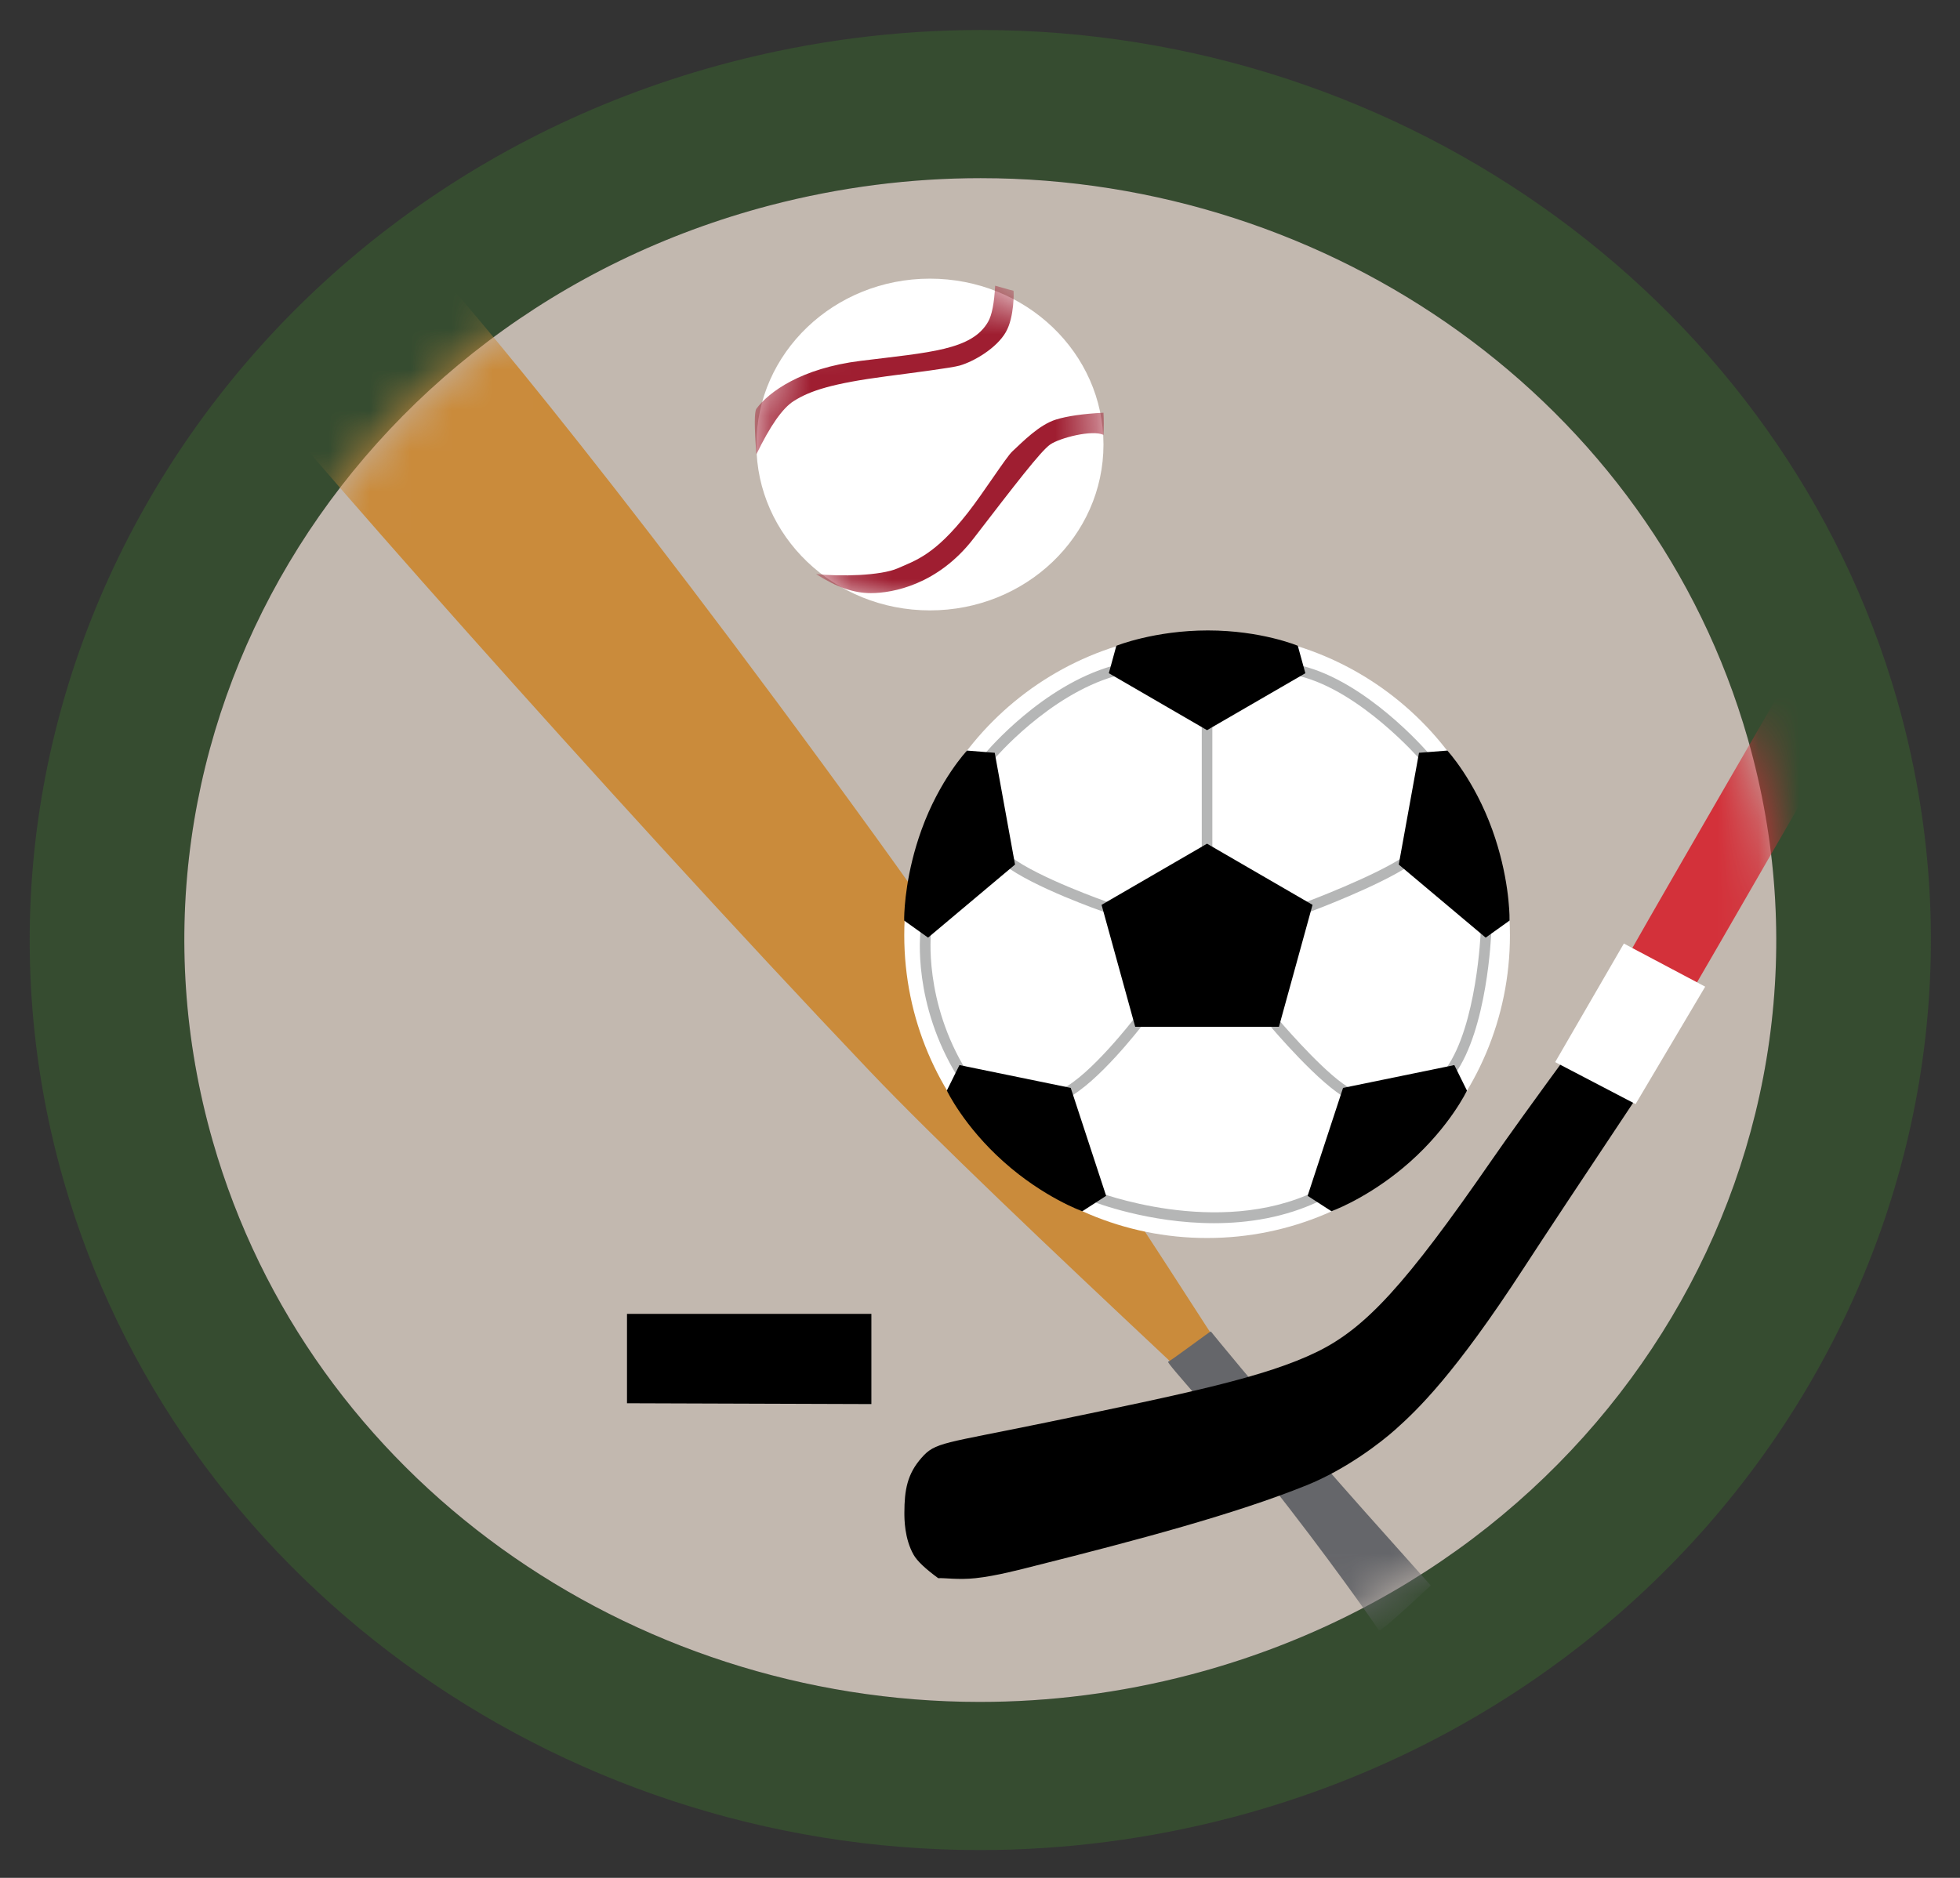 <?xml version="1.0" encoding="UTF-8"?>
<svg width="48px" height="46px" viewBox="0 0 48 46" version="1.1" xmlns="http://www.w3.org/2000/svg" xmlns:xlink="http://www.w3.org/1999/xlink">
    <rect x="0" y="0" width="48" height="46" fill="#333333" stroke="none"/>
    <!-- Generator: Sketch 57.1 (83088) - https://sketch.com -->
    <title>3 Scout/_Media/PAB/Icons/Colour/Year-round Fitness</title>
    <desc>Created with Sketch.</desc>
    <defs>
        <path d="M42.246,17.545 C45.088,27.485 38.976,37.747 28.596,40.468 C26.874,40.92 25.141,41.136 23.437,41.136 C14.874,41.136 7.024,35.69 4.652,27.399 C1.812,17.461 7.923,7.199 18.302,4.476 C20.024,4.026 21.757,3.81 23.459,3.81 C32.023,3.81 39.874,9.256 42.246,17.545 Z" id="path-1"></path>
        <ellipse id="path-3" cx="4.427" cy="4.197" rx="4.25" ry="4.063"></ellipse>
    </defs>
    <g id="Media-Export" stroke="none" stroke-width="1" fill="none" fill-rule="evenodd">
        <g id="PAB" transform="translate(-895, -1074)">
            <g id="Scout-Colour" transform="translate(2.848, 1022)">
                <g id="Scout/PAB/Colour/Year-round-Fitness" transform="translate(892.71, 52.554)">
                    <g id="Scout/PAB/Bits/Colour/Border" fill="#364C30" fill-rule="nonzero">
                        <path d="M23.461,0.181 C33.91,0.181 43.138,6.929 45.901,16.588 C49.29,28.439 41.976,40.723 29.596,43.97 C27.583,44.497 25.51,44.765 23.437,44.765 C12.988,44.765 3.76,38.018 0.997,28.357 C-2.39,16.506 4.924,4.222 17.302,0.976 C19.317,0.449 21.388,0.181 23.461,0.181 Z M23.459,3.81 C21.757,3.81 20.024,4.026 18.302,4.476 C7.923,7.199 1.812,17.461 4.652,27.399 C7.024,35.69 14.874,41.136 23.437,41.136 C25.141,41.136 26.874,40.92 28.596,40.468 C38.976,37.747 45.088,27.485 42.246,17.545 C39.874,9.256 32.023,3.81 23.459,3.81 Z" id="Border"></path>
                    </g>
                    <mask id="mask-2" fill="white">
                        <use xlink:href="#path-1"></use>
                    </mask>
                    <use id="Scout-Mask" fill="#C2B8AF" fill-rule="evenodd" xlink:href="#path-1"></use>
                    <g id="Icons/PAB/Colour/Year-round-Sports" mask="url(#mask-2)">
                        <g transform="translate(5.177, 3.723)">
                            <g id="baseball-bat" stroke-width="1" fill="none" fill-rule="evenodd" transform="translate(0, 1.171)">
                                <path d="M28.726,33.39 C26.449,30.713 24.811,28.599 23.812,27.048 C21.191,22.98 18.562,18.992 15.686,15.017 C8.956,5.718 4.928,1.06 4.534,0.737 C4.259,0.512 2.815,-0.666 1.146,0.523 C-0.523,1.711 0.028,3.194 0.361,3.822 C0.684,4.432 9.155,14.052 15.558,20.783 C17.155,22.461 19.971,25.132 22.87,27.852 C25.368,30.196 26.944,32.007 27.721,33.39 L28.726,33.39 Z" id="Baseball-Bat-Bat" fill="#CA8B3B" fill-rule="nonzero"></path>
                                <path d="M29.304,33.39 C28.024,31.96 27.141,30.966 26.657,30.407 C24.897,28.377 24.013,27.285 23.918,27.167 C23.909,27.156 22.949,27.881 22.872,27.908 C22.815,27.928 24.098,29.305 25.339,30.861 C26.7,32.568 28.032,34.468 28.032,34.488 C28.032,34.547 28.456,34.181 29.304,33.39 Z" id="Baseball-Bat-Handhold" fill="#65666A" fill-rule="nonzero"></path>
                            </g>
                            <g id="hockey-stick" stroke-width="1" fill="none" fill-rule="evenodd" transform="translate(16.345, 0)">
                                <path d="M29.59,2.241 L28.05,1.395 C21.133,13.314 17.684,19.281 17.703,19.296 C17.772,19.349 19.304,20.02 19.34,20.021 C19.354,20.021 22.771,14.094 29.59,2.241 Z" id="Hockey-Stick-Handle" fill="#D3313A" fill-rule="nonzero"></path>
                                <path d="M9.916,32.107 C10.893,31.713 11.745,31.052 12.092,30.741 C12.63,30.26 13.535,29.404 15.247,26.768 C15.717,26.045 16.687,24.579 18.159,22.369 C17.098,21.595 16.533,21.254 16.464,21.348 C15.501,22.661 14.828,23.596 14.443,24.154 C12.342,27.194 11.363,28.255 10.177,28.836 C8.911,29.455 7.027,29.845 3.615,30.553 C1.003,31.094 0.83,31.042 0.485,31.437 C0.139,31.831 0.069,32.22 0.068,32.78 C0.068,32.925 0.068,33.412 0.295,33.81 C0.379,33.959 0.58,34.15 0.897,34.382 C1.048,34.371 1.391,34.427 1.808,34.382 C2.319,34.328 2.93,34.164 3.298,34.071 C5.759,33.453 8.184,32.807 9.916,32.107 Z" id="Hockey-Stick-Head" fill="#000000" fill-rule="nonzero"></path>
                                <polygon id="Hockey-Stick-Detail" fill="#FFFFFF" points="19.68 19.892 17.688 18.836 16.006 21.74 17.975 22.768"></polygon>
                                <polygon id="Hockey-Stick-End" fill="#000000" fill-rule="nonzero" points="30.652 1.171 28.489 -2.84217094e-14 27.513 1.604 29.59 2.732"></polygon>
                            </g>
                            <g id="Icons/PAB/Colour/Soccer-ball" fill="none" transform="translate(16.408, 11.166)" fill-rule="evenodd">
                                <path d="M14.835,7.466 C14.835,11.563 11.514,14.883 7.418,14.883 C3.322,14.883 0.002,11.563 0.002,7.466 C0.002,3.37 3.322,0.049 7.418,0.049 C11.514,0.049 14.835,3.37 14.835,7.466" id="BG" fill="#FFFFFF"></path>
                                <path d="M4.677,13.735 C4.706,13.746 7.666,14.895 10.073,13.738 L10.185,13.971 C9.329,14.383 8.419,14.52 7.588,14.52 C5.981,14.52 4.665,14.008 4.581,13.975 L4.677,13.735 Z M9.145,9.506 L9.186,9.554 C9.404,9.807 10.425,10.974 10.961,11.235 L10.848,11.467 C10.201,11.151 8.998,9.733 8.948,9.673 L9.145,9.506 Z M5.631,9.511 L5.836,9.667 C5.791,9.725 4.743,11.086 3.981,11.466 L3.865,11.234 C4.575,10.881 5.62,9.524 5.631,9.511 Z M0.401,7.359 L0.659,7.392 C0.656,7.408 0.469,9.089 1.54,10.814 L1.32,10.95 C0.199,9.143 0.393,7.432 0.401,7.359 Z M14.12,7.37 L14.379,7.38 C14.375,7.477 14.282,9.759 13.482,10.876 L13.272,10.727 C14.027,9.672 14.12,7.393 14.12,7.37 Z M2.612,5.544 C3.282,6.058 4.972,6.65 4.989,6.656 L4.905,6.9 C4.833,6.875 3.158,6.289 2.456,5.748 L2.612,5.544 Z M12.239,5.539 L12.383,5.754 C11.636,6.257 9.995,6.873 9.925,6.898 L9.834,6.656 C9.851,6.65 11.516,6.026 12.239,5.539 Z M7.547,2.365 L7.547,5.436 L7.288,5.436 L7.288,2.365 L7.547,2.365 Z M9.739,0.866 C11.318,1.255 12.768,2.923 12.828,2.993 L12.633,3.161 C12.618,3.145 11.175,1.486 9.678,1.118 L9.739,0.866 Z M5.1,0.868 L5.171,1.117 C3.532,1.585 2.21,3.145 2.197,3.16 L1.998,2.994 C2.055,2.928 3.385,1.358 5.1,0.868 Z" id="Lines" fill="#B5B6B6"></path>
                                <path d="M1.354,10.647 L4.079,11.206 L4.946,13.85 L4.362,14.228 C4.362,14.228 3.414,13.889 2.438,13.017 C1.46,12.146 1.045,11.271 1.045,11.271 L1.354,10.647 Z M13.473,10.647 L13.783,11.273 C13.783,11.273 13.367,12.147 12.389,13.017 C11.517,13.793 10.67,14.148 10.497,14.215 L10.465,14.228 L9.88,13.85 L10.748,11.206 L13.473,10.647 Z M7.417,5.224 L10.001,6.722 L9.178,9.709 L5.658,9.709 L4.834,6.722 L7.417,5.224 Z M13.302,2.943 C13.302,2.943 13.961,3.655 14.404,4.886 C14.801,5.988 14.826,6.896 14.826,7.075 L14.826,7.107 L14.241,7.525 L12.112,5.735 L12.608,2.997 L13.302,2.943 Z M1.539,2.943 L2.218,2.997 L2.715,5.735 L0.585,7.525 L0,7.107 L0,7.036 C0.005,6.789 0.049,5.923 0.424,4.886 C0.867,3.655 1.539,2.943 1.539,2.943 Z M7.438,6.39488462e-13 C8.747,6.39488462e-13 9.64,0.376 9.64,0.376 L9.825,1.048 L7.417,2.443 L5.012,1.048 L5.196,0.376 C5.196,0.376 6.13,6.39488462e-13 7.438,6.39488462e-13 Z" id="Blacks" fill="#000000"></path>
                            </g>
                            <g id="baseball" stroke-width="1" fill="none" fill-rule="evenodd" transform="translate(12.612, 2.415)">
                                <mask id="mask-4" fill="white">
                                    <use xlink:href="#path-3"></use>
                                </mask>
                                <use id="Ball-BG" fill="#FFFFFF" xlink:href="#path-3"></use>
                                <path d="M3.367,2.525 C4.015,2.439 4.953,2.321 5.155,2.263 C5.5,2.164 6.056,1.842 6.285,1.444 C6.499,1.074 6.481,0.431 6.474,0.431 C6.465,0.431 6.315,0.389 6.024,0.306 C6.002,0.732 5.945,1.026 5.852,1.189 C5.456,1.884 4.425,1.938 2.733,2.147 C1.273,2.327 0.484,2.908 0.177,3.32 C0.125,3.39 0.125,3.762 0.177,4.436 C0.513,3.741 0.816,3.308 1.087,3.135 C1.492,2.876 2.041,2.7 3.367,2.525 Z M5.351,5.873 C5.743,5.373 6.292,4.508 6.443,4.367 C6.702,4.127 7.103,3.712 7.515,3.585 C7.79,3.5 8.177,3.444 8.677,3.418 C8.687,3.586 8.687,3.767 8.677,3.961 C8.406,3.828 7.603,4.035 7.371,4.197 C7.14,4.358 6.506,5.186 5.495,6.499 C4.622,7.632 3.514,7.837 2.98,7.837 C2.563,7.837 2.142,7.694 1.638,7.37 C2.241,7.435 3.224,7.41 3.636,7.23 C4.085,7.033 4.548,6.897 5.351,5.873 Z" id="Ball-Stripes" fill="#9F1E31" fill-rule="nonzero" mask="url(#mask-4)"></path>
                            </g>
                            <polygon id="Puck" fill="#000000" fill-rule="nonzero" points="15.605 27.907 9.62 27.907 9.62 30.097 15.605 30.117"></polygon>
                        </g>
                    </g>
                </g>
            </g>
        </g>
    </g>
</svg>